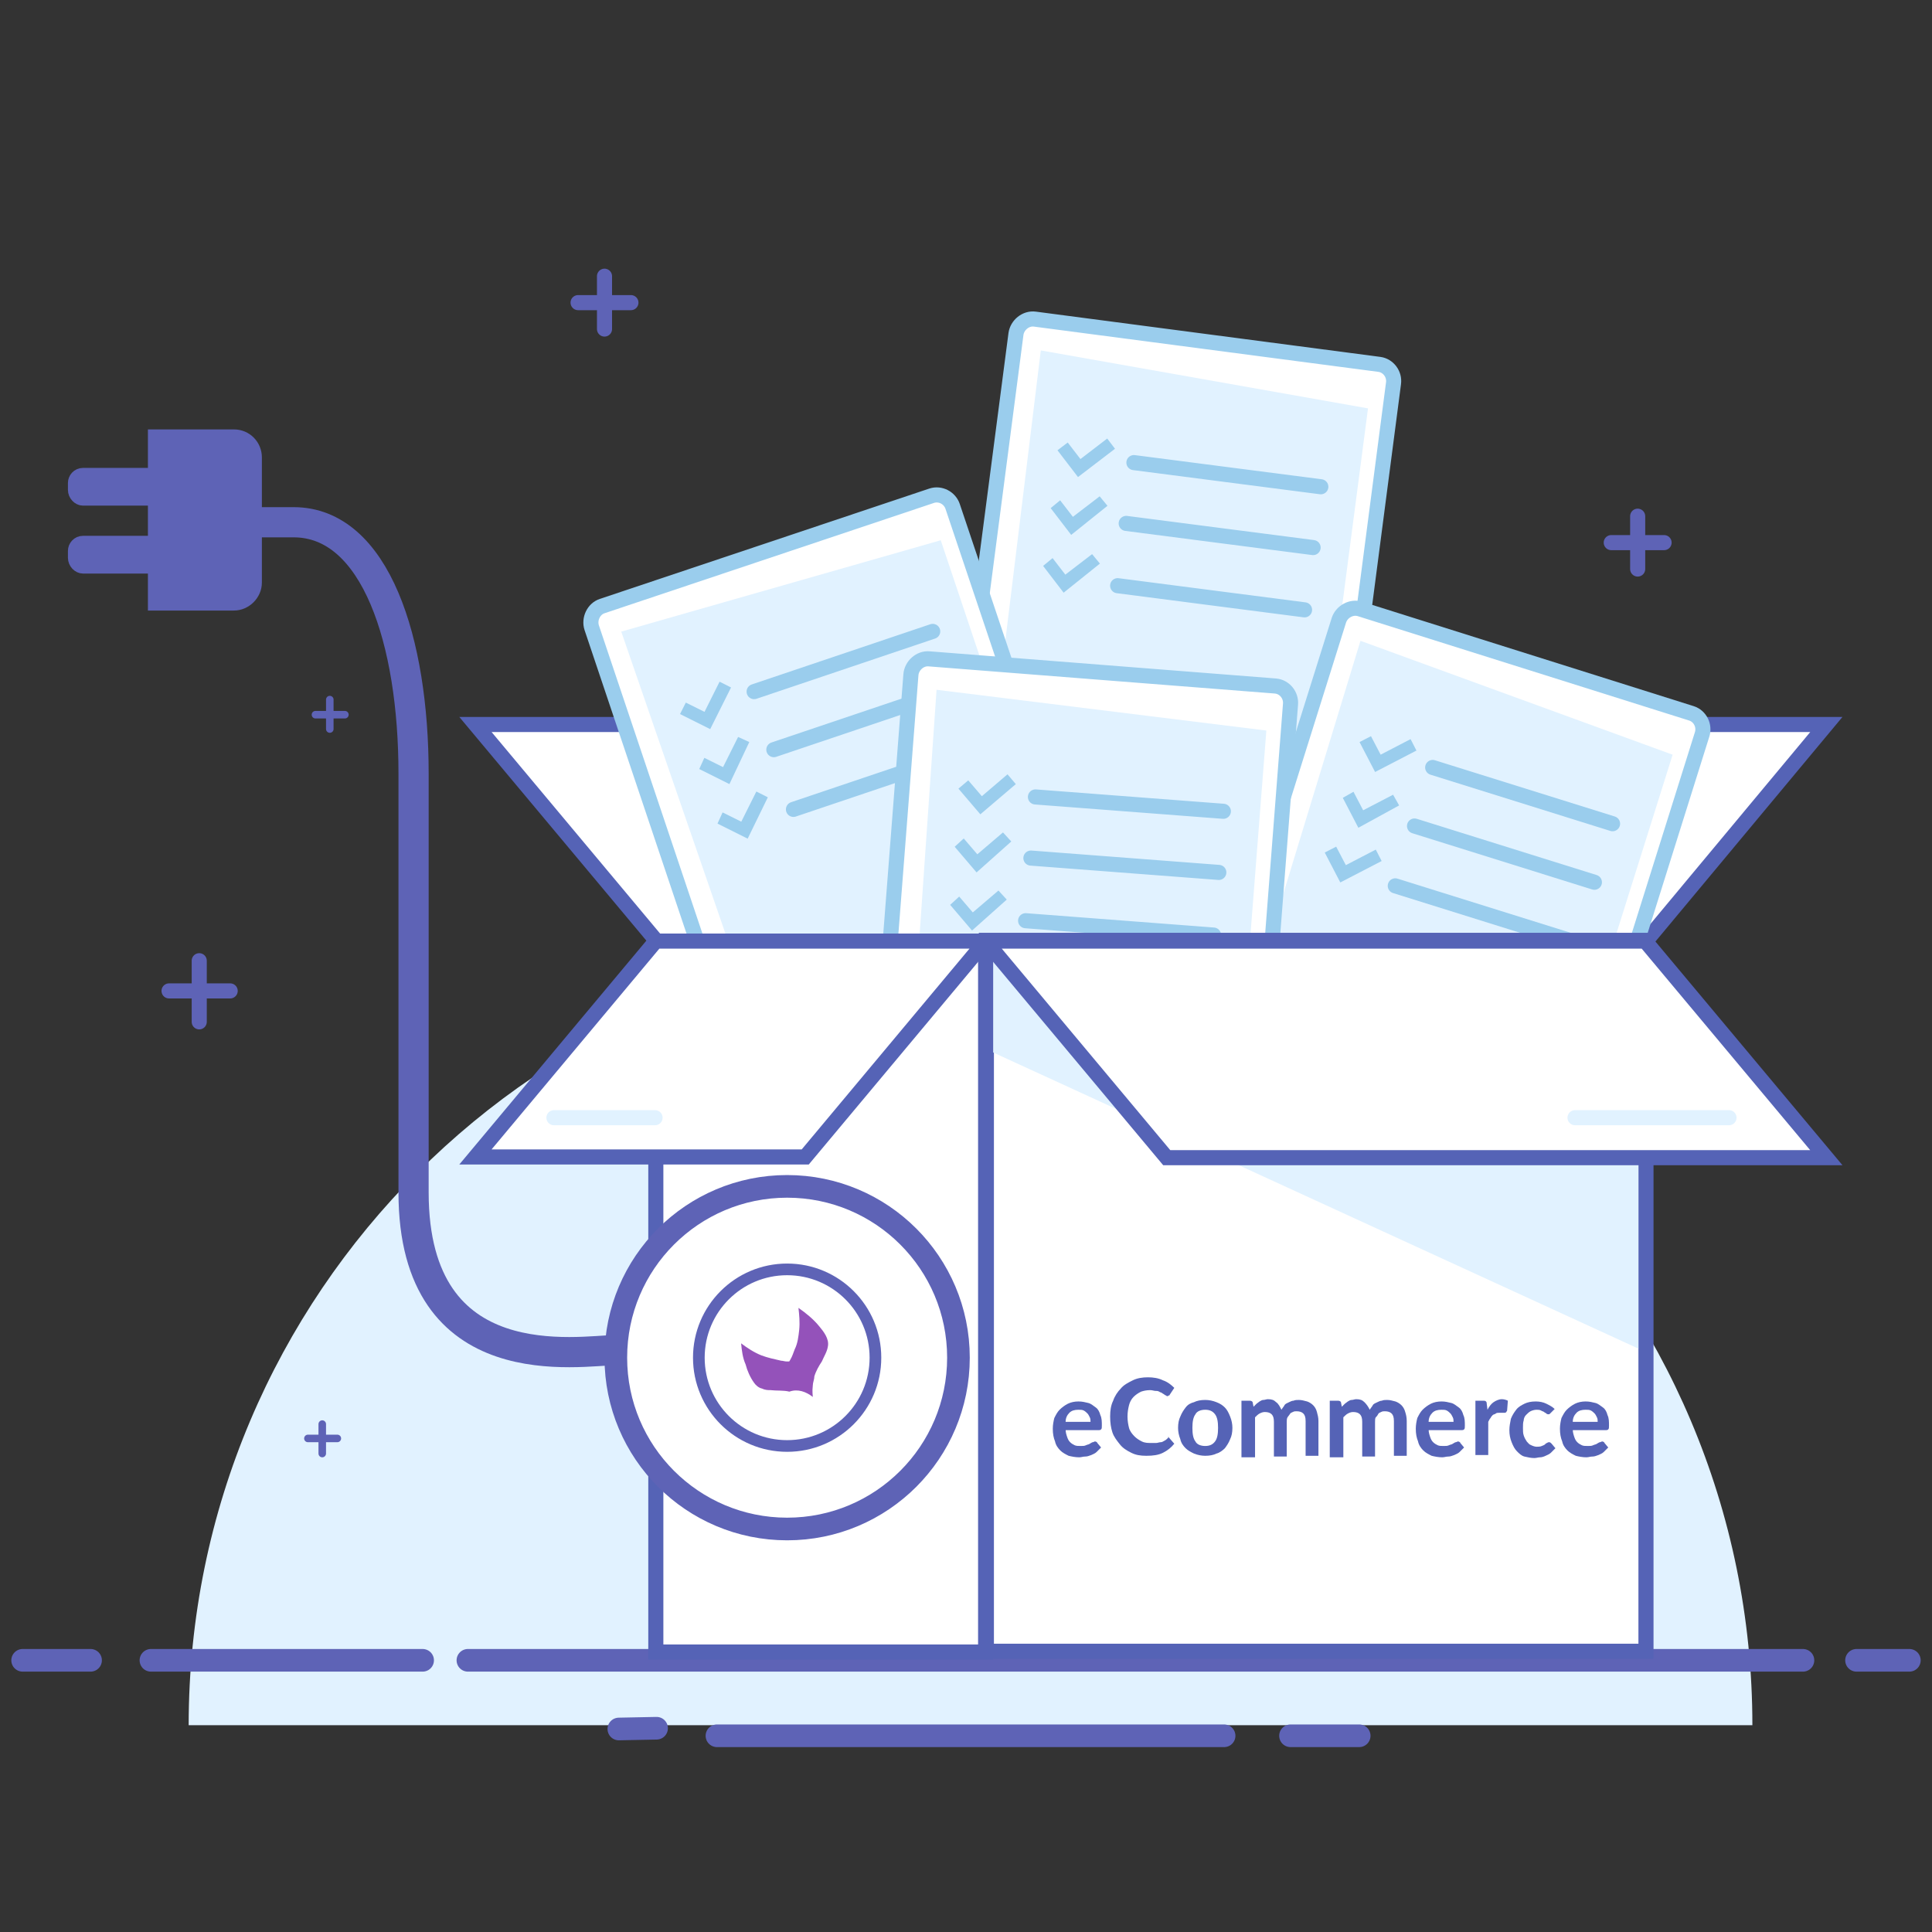 <?xml version="1.0" encoding="utf-8"?>
<!-- Generator: Adobe Illustrator 24.2.1, SVG Export Plug-In . SVG Version: 6.00 Build 0)  -->
<svg version="1.1" id="Layer_1" xmlns:bx="https://boxy-svg.com"
	 xmlns="http://www.w3.org/2000/svg" xmlns:xlink="http://www.w3.org/1999/xlink" x="0px" y="0px" viewBox="0 0 256 256"
	 style="enable-background:new 0 0 256 256;" xml:space="preserve">
<rect x="0" y="0" width="256" height="256" fill="#333333" stroke="none"/>
<style type="text/css">
	.st0{fill:#E1F2FF;}
	.st1{fill:#FFFFFF;stroke:#5E63B6;stroke-width:3;stroke-linecap:round;stroke-linejoin:round;}
	.st2{fill:none;stroke:#5E63B6;stroke-linecap:round;}
	.st3{fill:none;stroke:#5E63B6;stroke-linecap:round;stroke-linejoin:round;}
	.st4{fill:#FFFFFF;stroke:#5E63B6;stroke-width:2;stroke-linecap:round;}
	.st5{fill:none;stroke:#5E63B6;stroke-width:2;stroke-linecap:round;stroke-linejoin:round;}
	.st6{fill:#FFFFFF;stroke:#5563B6;stroke-width:2;}
	.st7{fill:#FFFFFF;stroke:#9ACDED;stroke-width:2;}
	.st8{fill:#9ACDED;}
	.st9{fill:#FFFFFF;stroke:#9ACDED;stroke-width:2;stroke-linecap:round;stroke-linejoin:round;}
	.st10{fill:none;stroke:#E1F2FF;stroke-width:2;stroke-linecap:round;}
	.st11{fill:none;stroke:#5E63B6;stroke-width:4;}
	.st12{fill-rule:evenodd;clip-rule:evenodd;fill:#FFFFFF;stroke:#5E63B6;stroke-width:3;}
	.st13{fill-rule:evenodd;clip-rule:evenodd;fill:#5E63B6;stroke:#5E63B6;stroke-width:2;}
	.st14{fill:#FFFFFF;stroke:#5E63B6;stroke-width:3;}
	.st15{fill:#FFFFFF;stroke:#5E63B6;stroke-width:1.546;}
	.st16{enable-background:new    ;}
	.st17{fill:#5563B6;}
	.st18{fill:#9452BA;}
	.st19{fill:#5E63B6;}
</style>
<path class="st0" d="M25,228.6C25,171.4,71.4,125,128.6,125s103.6,46.4,103.6,103.6H25z"/>
<g>
	<path class="st1" d="M20,220h36 M62,220h176.9 M246,220h7 M3,220h9 M95,230h67.2 M171,230h9.1 M87,229l-5,0.1"/>
</g>
<path class="st2" d="M42.7,188.7v3.9 M44.7,190.6h-3.9"/>
<path class="st3" d="M217.7,128.7v3.9 M219.7,130.6h-3.9"/>
<path class="st4" d="M26.4,127.3v8.1 M30.5,131.3h-8.1"/>
<path class="st5" d="M217,68.4v7 M220.5,71.9h-7"/>
<path class="st5" d="M80.1,36.6v7 M83.6,40.1h-7"/>
<path class="st2" d="M43.7,92.7v3.9 M45.7,94.7h-3.9"/>
<path class="st6" d="M174.4,124.7h43.7L242,96h-43.7L174.4,124.7z M174.4,124.7H87L63,96h87.4L174.4,124.7z"/>
<g transform="rotate(3 -729.052 2484.967)">
	<path class="st7" d="M8.1,0.3L54,3.9c1.2,0.1,2.1,1.2,2,2.4l-5.3,68.4c-0.1,1.2-1.2,2.2-2.4,2.1L2.5,73.2c-1.2-0.1-2.2-1.2-2.1-2.4
		L5.7,2.4C5.8,1.2,6.9,0.2,8.1,0.3z"/>
	<path class="st0" d="M4.9,65L48,71.4l4.8-61.6L9.1,4.4L4.9,65z"/>
	<path class="st8" d="M19.6,16.9l-1.1-1.3l-3.4,2.9l-1.8-2.1L12,17.5l2.9,3.4l0,0l0,0L19.6,16.9z"/>
	<path class="st9" d="M22.2,18.6l24.9,1.9"/>
	<path class="st8" d="M19,24.5l-1.1-1.2l-3.4,2.9l-1.8-2.1l-1.2,1.1l2.9,3.4l0,0l0,0L19,24.5z"/>
	<path class="st9" d="M21.6,26.7l24.9,1.9"/>
	<path class="st8" d="M18.4,32.2L17.3,31l-3.4,2.9l-1.8-2.1l-1.2,1.1l2.9,3.4l0,0l0,0L18.4,32.2z"/>
	<path class="st9" d="M20.9,35l24.9,1.9"/>
</g>
<g transform="rotate(-23 240.573 -135.894)">
	<path class="st7" d="M8.1,0.3L54,3.9c1.2,0.1,2.1,1.2,2,2.4l-5.3,68.4c-0.1,1.2-1.2,2.2-2.4,2.1L2.5,73.2c-1.2-0.1-2.2-1.2-2.1-2.4
		L5.7,2.4C5.8,1.2,6.9,0.2,8.1,0.3z"/>
	<path class="st0" d="M4.9,65L48,71.4l4.8-61.6L9.1,4.4L4.9,65z"/>
	<path class="st8" d="M19.6,16.9l-1.1-1.3l-3.4,2.9l-1.8-2.1L12,17.5l2.9,3.4l0,0l0,0L19.6,16.9z"/>
	<path class="st9" d="M22.2,18.6l24.9,1.9"/>
	<path class="st8" d="M19,24.5l-1.1-1.2l-3.4,2.9l-1.8-2.1l-1.2,1.1l2.9,3.4l0,0l0,0L19,24.5z"/>
	<path class="st9" d="M21.6,26.7l24.9,1.9"/>
	<path class="st8" d="M18.4,32.2l-1.1-1.3l-3.4,2.9l-1.8-2.1l-1.2,1.1l2.9,3.4l0,0l0,0L18.4,32.2z"/>
	<path class="st9" d="M20.9,35l24.9,1.9"/>
</g>
<g transform="rotate(13 -258.63 795.816)">
	<path class="st7" d="M8.1,0.3L54,3.9c1.2,0.1,2.1,1.2,2,2.4l-5.3,68.4c-0.1,1.2-1.2,2.2-2.4,2.1L2.5,73.2c-1.2-0.1-2.2-1.2-2.1-2.4
		L5.7,2.4C5.8,1.2,6.9,0.2,8.1,0.3z"/>
	<path class="st0" d="M4.9,65L48,71.4l4.8-61.6L9.1,4.4L4.9,65z"/>
	<path class="st8" d="M19.6,16.9l-1.1-1.3l-3.4,2.9l-1.8-2.1L12,17.5l2.9,3.4l0,0l0,0L19.6,16.9z"/>
	<path class="st9" d="M22.2,18.6l24.9,1.9"/>
	<path class="st8" d="M19,24.5l-1.1-1.2l-3.4,2.9l-1.8-2.1l-1.2,1.1l2.9,3.4l0,0l0,0L19,24.5z"/>
	<path class="st9" d="M21.6,26.7l24.9,1.9"/>
	<path class="st8" d="M18.4,32.2l-1.1-1.3l-3.4,2.9l-1.8-2.1l-1.3,1.1l2.9,3.4l0,0l0,0L18.4,32.2z"/>
	<path class="st9" d="M20.9,35l24.9,1.9"/>
</g>
<g transform="translate(115 87)">
	<path class="st7" d="M8.1,0.3L54,3.9c1.2,0.1,2.1,1.2,2,2.4l-5.3,68.4c-0.1,1.2-1.2,2.2-2.4,2.1L2.5,73.2c-1.2-0.1-2.2-1.2-2.1-2.4
		L5.7,2.4C5.8,1.2,6.9,0.2,8.1,0.3z"/>
	<path class="st0" d="M4.9,65L48,71.4l4.8-61.6L9.1,4.4L4.9,65z"/>
	<path class="st8" d="M19.6,16.9l-1.1-1.3l-3.4,2.9l-1.8-2.1L12,17.5l2.9,3.4l0,0l0,0L19.6,16.9z"/>
	<path class="st9" d="M22.2,18.6l24.9,1.9"/>
	<path class="st8" d="M19,24.5l-1.1-1.2l-3.4,2.9l-1.8-2.1l-1.2,1.1l2.9,3.4l0,0l0,0L19,24.5z"/>
	<path class="st9" d="M21.6,26.7l24.9,1.9"/>
	<path class="st8" d="M18.4,32.2L17.3,31l-3.4,2.9l-1.8-2.1l-1.2,1.1l2.9,3.4l0,0l0,0L18.4,32.2z"/>
	<path class="st9" d="M20.9,35l24.9,1.9"/>
</g>
<path class="st6" d="M130.7,124.6h87.4v94.2h-87.4L130.7,124.6z"/>
<path class="st0" d="M217.1,178.7L130.6,139l0.1-14.4h86.4V178.7z"/>
<path class="st6" d="M86.9,124.7h43.7v94.2H86.9V124.7z"/>
<path class="st6" d="M130.6,124.7H86.9L63,153.3h43.7L130.6,124.7z M130.6,124.7H218l24,28.7h-87.4L130.6,124.7z"/>
<path class="st10" d="M229.1,148.1h-20.4 M86.8,148.1H73.4"/>
<g transform="matrix(-1 0 0 1 135 57)">
	<path class="st11" d="M100.4,12.2h-4.3c-10.9,0-15.9,15.8-15.9,33.3V101c0,25.1-22.1,20.9-26.8,20.9"/>
	<path class="st12" d="M0,0"/>
	<path class="st13" d="M124,9h-8.5V6h8.5c0.6,0,1,0.5,1,1v0.9C125,8.5,124.5,9,124,9z M124,18h-8.5v-3h8.5c0.6,0,1,0.5,1,1v0.9
		C125,17.5,124.5,18,124,18z"/>
</g>
<circle class="st14" cx="104.3" cy="179.9" r="22.7"/>
<circle class="st15" cx="104.3" cy="179.9" r="11.7"/>
<g class="st16">
	<path class="st17" d="M141.2,189.4c0,0.4,0.1,0.7,0.2,1c0.1,0.3,0.2,0.5,0.4,0.7s0.4,0.3,0.6,0.4c0.2,0.1,0.5,0.1,0.8,0.1
		s0.5,0,0.7-0.1s0.4-0.1,0.5-0.2c0.2-0.1,0.3-0.2,0.4-0.2s0.2-0.1,0.3-0.1s0.3,0.1,0.3,0.2l0.5,0.6c-0.2,0.2-0.4,0.4-0.6,0.6
		c-0.2,0.2-0.5,0.3-0.7,0.4c-0.3,0.1-0.5,0.2-0.8,0.2s-0.5,0.1-0.8,0.1c-0.5,0-1-0.1-1.4-0.2c-0.4-0.2-0.8-0.4-1.1-0.7
		s-0.6-0.7-0.7-1.2c-0.2-0.5-0.3-1-0.3-1.7c0-0.5,0.1-1,0.2-1.4c0.2-0.4,0.4-0.8,0.7-1.1s0.7-0.6,1.1-0.8s0.9-0.3,1.4-0.3
		s0.9,0.1,1.3,0.2s0.7,0.4,1,0.6s0.5,0.6,0.6,1c0.2,0.4,0.2,0.9,0.2,1.4c0,0.3,0,0.4-0.1,0.5s-0.2,0.1-0.3,0.1h-4.4V189.4z
		 M144.5,188.4c0-0.2,0-0.4-0.1-0.6c-0.1-0.2-0.2-0.4-0.3-0.5s-0.3-0.3-0.5-0.4c-0.2-0.1-0.4-0.1-0.7-0.1c-0.5,0-0.9,0.1-1.2,0.4
		s-0.5,0.7-0.5,1.2L144.5,188.4L144.5,188.4z"/>
	<path class="st17" d="M154.6,190.4c0.1,0,0.2,0,0.3,0.1l0.7,0.8c-0.4,0.5-0.9,0.9-1.5,1.2s-1.3,0.4-2.2,0.4c-0.8,0-1.4-0.1-2-0.4
		c-0.6-0.3-1.1-0.6-1.5-1.1s-0.8-1-1-1.6s-0.3-1.3-0.3-2.1s0.1-1.5,0.4-2.1c0.2-0.6,0.6-1.2,1-1.6c0.4-0.5,1-0.8,1.6-1.1
		s1.3-0.4,2-0.4s1.4,0.1,2,0.4c0.6,0.2,1.1,0.6,1.5,1l-0.6,0.9c0,0.1-0.1,0.1-0.1,0.1c-0.1,0-0.1,0.1-0.2,0.1c-0.1,0-0.1,0-0.2-0.1
		c-0.1,0-0.2-0.1-0.2-0.1c-0.1-0.1-0.2-0.1-0.3-0.2c-0.1-0.1-0.3-0.1-0.4-0.2c-0.2-0.1-0.3-0.1-0.5-0.1s-0.4-0.1-0.7-0.1
		c-0.5,0-0.9,0.1-1.2,0.2c-0.4,0.2-0.7,0.4-1,0.7s-0.5,0.7-0.6,1.1c-0.1,0.4-0.2,0.9-0.2,1.5s0.1,1.1,0.2,1.5s0.4,0.8,0.7,1.1
		s0.6,0.5,1,0.7s0.8,0.2,1.2,0.2c0.3,0,0.5,0,0.7,0s0.4-0.1,0.6-0.1s0.3-0.1,0.5-0.2s0.3-0.2,0.5-0.4l0.1-0.1
		C154.5,190.4,154.5,190.4,154.6,190.4z"/>
	<path class="st17" d="M159.7,185.5c0.5,0,1,0.1,1.5,0.3s0.8,0.4,1.1,0.7s0.5,0.7,0.7,1.2s0.3,1,0.3,1.5c0,0.6-0.1,1.1-0.3,1.5
		c-0.2,0.5-0.4,0.8-0.7,1.2c-0.3,0.3-0.7,0.6-1.1,0.7c-0.4,0.2-0.9,0.3-1.5,0.3c-0.5,0-1-0.1-1.5-0.3c-0.4-0.2-0.8-0.4-1.1-0.7
		s-0.6-0.7-0.7-1.2c-0.2-0.5-0.3-1-0.3-1.5c0-0.6,0.1-1.1,0.3-1.5c0.2-0.5,0.4-0.8,0.7-1.2s0.7-0.6,1.1-0.7
		C158.6,185.6,159.1,185.5,159.7,185.5z M159.7,191.6c0.6,0,1-0.2,1.3-0.6s0.4-1,0.4-1.8s-0.1-1.4-0.4-1.8c-0.3-0.4-0.7-0.6-1.3-0.6
		s-1.1,0.2-1.3,0.6c-0.3,0.4-0.4,1-0.4,1.8s0.1,1.4,0.4,1.8C158.6,191.4,159.1,191.6,159.7,191.6z"/>
	<path class="st17" d="M164.5,192.8v-7.2h1.1c0.2,0,0.4,0.1,0.4,0.3l0.1,0.5c0.1-0.1,0.3-0.3,0.4-0.4c0.1-0.1,0.3-0.2,0.4-0.3
		c0.2-0.1,0.3-0.2,0.5-0.2s0.4-0.1,0.6-0.1c0.5,0,0.8,0.1,1.1,0.4c0.3,0.2,0.5,0.6,0.7,1c0.1-0.2,0.3-0.4,0.4-0.6s0.4-0.3,0.6-0.4
		c0.2-0.1,0.4-0.2,0.6-0.2c0.2-0.1,0.5-0.1,0.7-0.1c0.4,0,0.7,0.1,1.1,0.2c0.3,0.1,0.6,0.3,0.8,0.5s0.4,0.5,0.5,0.9s0.2,0.7,0.2,1.2
		v4.6H173v-4.6c0-0.5-0.1-0.8-0.3-1s-0.5-0.3-0.9-0.3c-0.2,0-0.3,0-0.5,0.1s-0.3,0.1-0.4,0.3c-0.1,0.1-0.2,0.3-0.3,0.4
		c-0.1,0.2-0.1,0.4-0.1,0.6v4.6h-1.7v-4.6c0-0.5-0.1-0.8-0.3-1s-0.5-0.3-0.9-0.3c-0.3,0-0.5,0.1-0.7,0.2c-0.2,0.1-0.4,0.3-0.6,0.5
		v5.3h-1.8V192.8z"/>
	<path class="st17" d="M176.2,192.8v-7.2h1.1c0.2,0,0.4,0.1,0.4,0.3l0.1,0.5c0.1-0.1,0.3-0.3,0.4-0.4c0.1-0.1,0.3-0.2,0.4-0.3
		c0.2-0.1,0.3-0.2,0.5-0.2s0.4-0.1,0.6-0.1c0.5,0,0.8,0.1,1.1,0.4s0.5,0.6,0.7,1c0.1-0.2,0.3-0.4,0.4-0.6s0.4-0.3,0.6-0.4
		c0.2-0.1,0.4-0.2,0.6-0.2c0.2-0.1,0.5-0.1,0.7-0.1c0.4,0,0.7,0.1,1.1,0.2c0.3,0.1,0.6,0.3,0.8,0.5s0.4,0.5,0.5,0.9
		c0.1,0.3,0.2,0.7,0.2,1.2v4.6h-1.7v-4.6c0-0.5-0.1-0.8-0.3-1s-0.5-0.3-0.9-0.3c-0.2,0-0.3,0-0.5,0.1s-0.3,0.1-0.4,0.3
		s-0.2,0.3-0.3,0.4s-0.1,0.4-0.1,0.6v4.6h-1.7v-4.6c0-0.5-0.1-0.8-0.3-1s-0.5-0.3-0.9-0.3c-0.3,0-0.5,0.1-0.7,0.2
		c-0.2,0.1-0.4,0.3-0.6,0.5v5.3h-1.8V192.8z"/>
	<path class="st17" d="M189.3,189.4c0,0.4,0.1,0.7,0.2,1c0.1,0.3,0.2,0.5,0.4,0.7s0.4,0.3,0.6,0.4c0.2,0.1,0.5,0.1,0.8,0.1
		s0.5,0,0.7-0.1s0.4-0.1,0.5-0.2c0.2-0.1,0.3-0.2,0.4-0.2s0.2-0.1,0.3-0.1s0.3,0.1,0.3,0.2l0.5,0.6c-0.2,0.2-0.4,0.4-0.6,0.6
		c-0.2,0.2-0.5,0.3-0.7,0.4c-0.3,0.1-0.5,0.2-0.8,0.2s-0.5,0.1-0.8,0.1c-0.5,0-1-0.1-1.4-0.2c-0.4-0.2-0.8-0.4-1.1-0.7
		s-0.6-0.7-0.7-1.2c-0.2-0.5-0.3-1-0.3-1.7c0-0.5,0.1-1,0.2-1.4c0.2-0.4,0.4-0.8,0.7-1.1s0.7-0.6,1.1-0.8s0.9-0.3,1.4-0.3
		s0.9,0.1,1.3,0.2s0.7,0.4,1,0.6s0.5,0.6,0.6,1c0.2,0.4,0.2,0.9,0.2,1.4c0,0.3,0,0.4-0.1,0.5s-0.2,0.1-0.3,0.1h-4.4V189.4z
		 M192.6,188.4c0-0.2,0-0.4-0.1-0.6c-0.1-0.2-0.2-0.4-0.3-0.5s-0.3-0.3-0.5-0.4c-0.2-0.1-0.4-0.1-0.7-0.1c-0.5,0-0.9,0.1-1.2,0.4
		s-0.5,0.7-0.5,1.2L192.6,188.4L192.6,188.4z"/>
	<path class="st17" d="M197.1,186.8c0.2-0.4,0.5-0.8,0.8-1s0.7-0.4,1.1-0.4c0.3,0,0.6,0.1,0.8,0.2l-0.1,1.3c0,0.1-0.1,0.1-0.1,0.2
		c0,0-0.1,0.1-0.2,0.1c-0.1,0-0.2,0-0.3,0s-0.3,0-0.4,0c-0.2,0-0.4,0-0.5,0.1s-0.3,0.1-0.4,0.2c-0.1,0.1-0.2,0.2-0.3,0.4
		c-0.1,0.1-0.2,0.3-0.3,0.5v4.4h-1.7v-7.2h1c0.2,0,0.3,0,0.4,0.1c0.1,0.1,0.1,0.2,0.1,0.3L197.1,186.8z"/>
	<path class="st17" d="M205.6,187.1c-0.1,0.1-0.1,0.1-0.2,0.2s-0.1,0.1-0.2,0.1c-0.1,0-0.2,0-0.3-0.1s-0.2-0.1-0.3-0.2
		c-0.1-0.1-0.3-0.1-0.4-0.2c-0.2-0.1-0.4-0.1-0.6-0.1c-0.3,0-0.6,0.1-0.8,0.2c-0.2,0.1-0.4,0.3-0.6,0.5c-0.2,0.2-0.3,0.5-0.3,0.7
		c-0.1,0.3-0.1,0.6-0.1,1s0,0.7,0.1,1s0.2,0.5,0.4,0.8c0.2,0.2,0.3,0.4,0.6,0.5c0.2,0.1,0.5,0.2,0.7,0.2s0.5,0,0.7-0.1
		s0.3-0.1,0.4-0.2c0.1-0.1,0.2-0.2,0.3-0.2c0.1-0.1,0.2-0.1,0.3-0.1s0.2,0.1,0.3,0.2l0.5,0.6c-0.2,0.2-0.4,0.4-0.6,0.6
		c-0.2,0.2-0.5,0.3-0.7,0.4c-0.2,0.1-0.5,0.2-0.7,0.2c-0.3,0-0.5,0.1-0.8,0.1c-0.4,0-0.9-0.1-1.3-0.2s-0.7-0.4-1-0.7
		s-0.5-0.7-0.7-1.2s-0.3-1-0.3-1.6c0-0.5,0.1-1,0.2-1.5c0.2-0.5,0.4-0.8,0.7-1.2s0.7-0.6,1.1-0.8c0.4-0.2,0.9-0.3,1.5-0.3
		c0.5,0,1,0.1,1.4,0.3s0.8,0.4,1.1,0.7L205.6,187.1z"/>
	<path class="st17" d="M208.4,189.4c0,0.4,0.1,0.7,0.2,1c0.1,0.3,0.2,0.5,0.4,0.7s0.4,0.3,0.6,0.4c0.2,0.1,0.5,0.1,0.8,0.1
		s0.5,0,0.7-0.1s0.4-0.1,0.5-0.2c0.2-0.1,0.3-0.2,0.4-0.2s0.2-0.1,0.3-0.1s0.3,0.1,0.3,0.2l0.5,0.6c-0.2,0.2-0.4,0.4-0.6,0.6
		c-0.2,0.2-0.5,0.3-0.7,0.4c-0.3,0.1-0.5,0.2-0.8,0.2s-0.5,0.1-0.8,0.1c-0.5,0-1-0.1-1.4-0.2c-0.4-0.2-0.8-0.4-1.1-0.7
		s-0.6-0.7-0.7-1.2c-0.2-0.5-0.3-1-0.3-1.7c0-0.5,0.1-1,0.2-1.4c0.2-0.4,0.4-0.8,0.7-1.1s0.7-0.6,1.1-0.8s0.9-0.3,1.4-0.3
		s0.9,0.1,1.3,0.2s0.7,0.4,1,0.6s0.5,0.6,0.6,1c0.2,0.4,0.2,0.9,0.2,1.4c0,0.3,0,0.4-0.1,0.5s-0.2,0.1-0.3,0.1h-4.4V189.4z
		 M211.7,188.4c0-0.2,0-0.4-0.1-0.6c-0.1-0.2-0.2-0.4-0.3-0.5s-0.3-0.3-0.5-0.4c-0.2-0.1-0.4-0.1-0.7-0.1c-0.5,0-0.9,0.1-1.2,0.4
		s-0.5,0.7-0.5,1.2L211.7,188.4L211.7,188.4z"/>
</g>
<g>
	<path class="st18" d="M107.7,185.1c0-0.2-0.1-0.7,0-1.5c0-0.4,0.2-0.8,0.2-1.2c0.2-0.7,0.6-1.4,1-2c0.3-0.7,0.7-1.3,0.8-2
		c0.2-1-0.6-2-1.1-2.6c-0.8-1-1.8-1.8-2.8-2.5c0.1,0.9,0.2,1.9,0.1,2.9c-0.1,0.9-0.2,1.8-0.6,2.6c-0.2,0.5-0.3,0.9-0.6,1.4
		c-0.1,0.2-0.1,0.2-0.2,0.2c-0.1,0-0.2,0-0.3,0c-0.2,0-0.5-0.1-0.7-0.1c-0.9-0.2-1.8-0.4-2.6-0.7c-1-0.4-1.9-1-2.7-1.6
		c0.1,1,0.2,1.9,0.6,2.8c0.2,0.8,0.6,1.7,1.1,2.4c0.2,0.3,0.6,0.7,1.1,0.8c0.4,0.2,0.8,0.2,1.1,0.2c0.8,0.1,1.7,0,2.5,0.2
		C105.7,184,106.8,184.4,107.7,185.1"/>
</g>
<path class="st19" d="M31,80.9H19.6V56.9H31c2.1,0,3.7,1.7,3.7,3.7v16.6C34.7,79.2,33,80.9,31,80.9z"/>
</svg>
